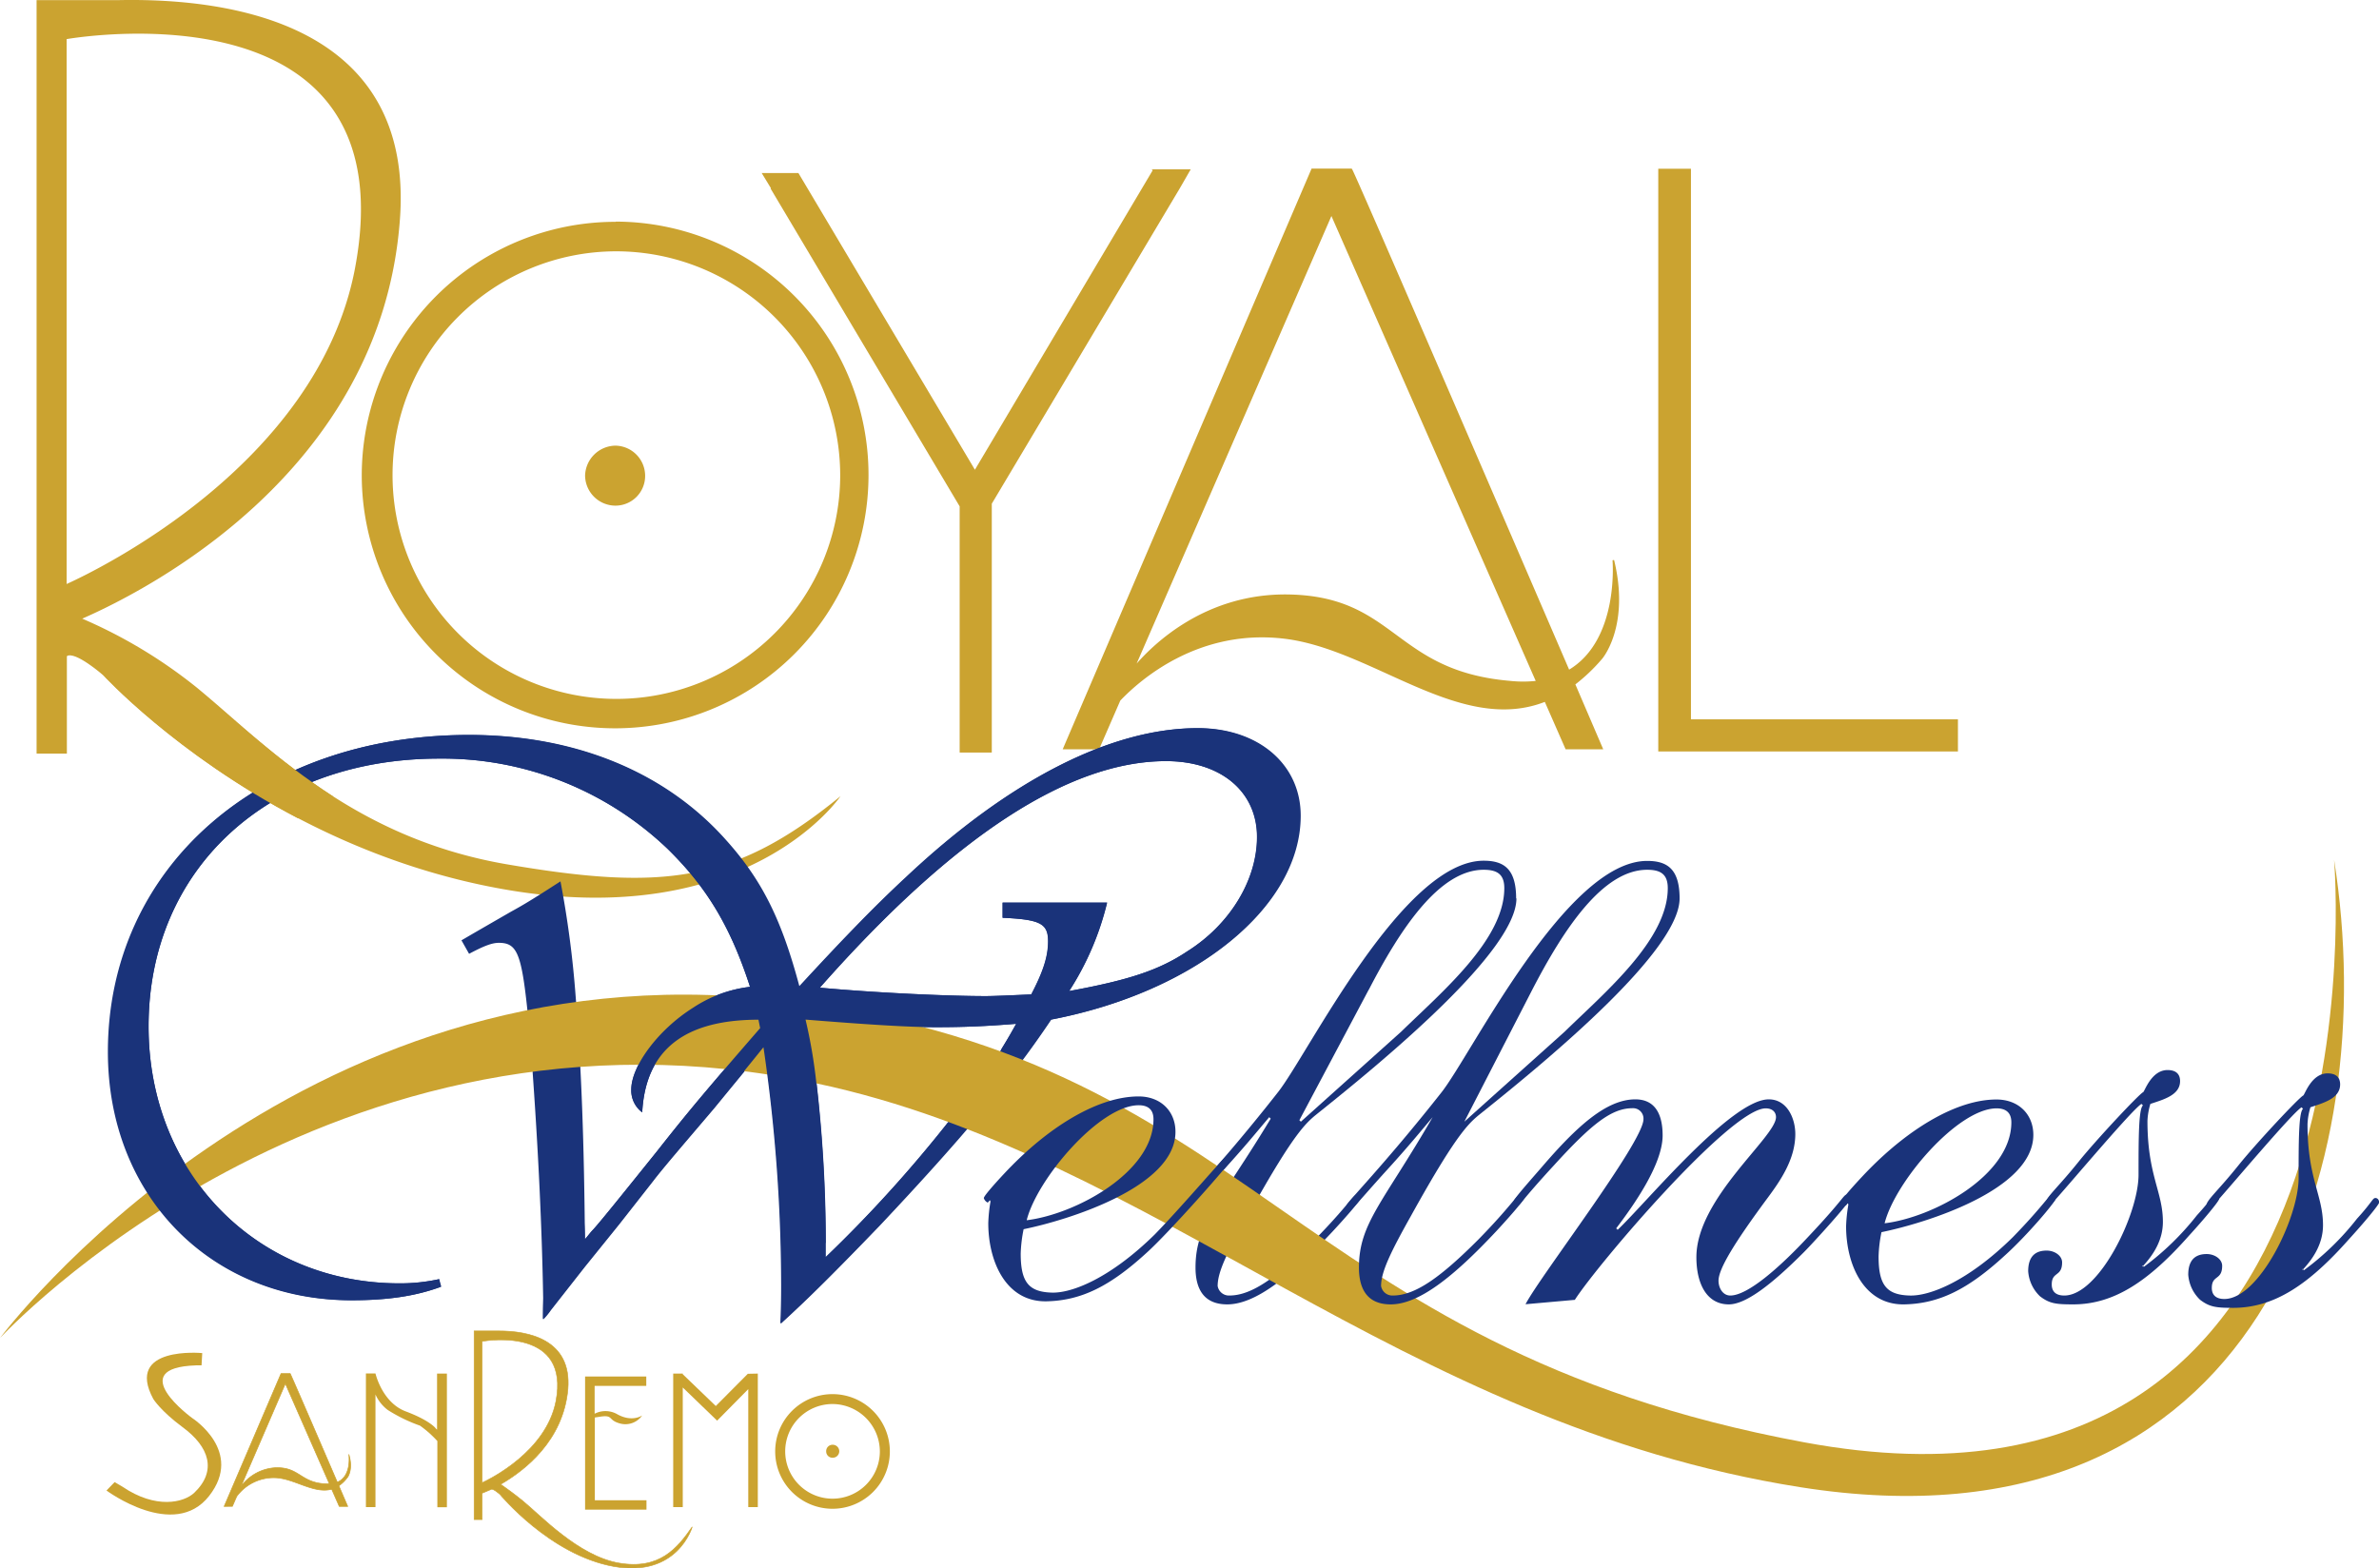 <svg id="Livello_1" data-name="Livello 1" xmlns="http://www.w3.org/2000/svg" viewBox="0 0 480.53 316.86"><defs><style>.cls-1,.cls-2,.cls-3,.cls-6,.cls-7{fill:#cba330;}.cls-2,.cls-6,.cls-7{stroke:#cba330;}.cls-2{stroke-width:0.32px;}.cls-3,.cls-4{fill-rule:evenodd;}.cls-4,.cls-5{fill:#1a337a;}.cls-6{stroke-width:0.12px;}.cls-7{stroke-width:0.14px;}</style></defs><title>royal-wellness</title><path class="cls-1" d="M13.75,9.92V120c5.91-2.67,50.37-24,58.15-63.28C83.12-.78,18,9.21,13.75,9.92ZM7.68,5.84V2.05H24c22.65-.51,60.55,4.61,57,45.16C76.85,97.15,30.6,121,16.9,127A99.52,99.52,0,0,1,40,140.89c13.86,11.37,31.08,30.32,62.7,35.74s46,3.68,67.36-13.76c0,0-18.62,27.62-68.33,18.74s-81-43.75-81-43.75-4.91-4.17-6.93-3.94v20.35H7.68V5.84Z" transform="translate(-0.29 -2.02)"/><polygon class="cls-2" points="155.96 38.11 154.14 35.12 161.18 35.12 196.92 95.21 232.98 34.47 234.66 35.46 233.09 34.36 239.91 34.36 240.24 34.36 238.18 37.94 200.17 101.71 200.17 151.87 194 151.87 194 102.25 155.87 38.15 155.96 38.11 155.96 38.11"/><path class="cls-2" d="M310.7,139.67,269.22,45.26,229.3,137c3.58-4.32,14.31-15.15,31.58-14.72,21.34.54,20.91,15.38,44.3,17.44a25.28,25.28,0,0,0,5.52,0Zm-95.52,13.57,50.14-117h7.91c0-.58,30.13,69.28,43.93,101.29,10.41-6.09,9-22.34,9-22.34,3.25,13.32-2.38,19.82-2.38,19.82a36.16,36.16,0,0,1-5.48,5.22l5.58,13h-7.25l-4.22-9.62c-17.07,6.77-34.65-10.48-52.53-12.7-17.49-2.16-29.37,8.28-33.44,12.55l-4.25,9.77Z" transform="translate(-0.29 -2.02)"/><polygon class="cls-2" points="335.11 34.25 341.39 34.25 341.39 145.48 395.32 145.48 395.32 151.65 341.39 151.65 340.09 151.65 335.11 151.65 335.11 34.25 335.11 34.25"/><path class="cls-3" d="M118.47,98.11a6.22,6.22,0,0,1,6.18-6.06,6.1,6.1,0,0,1,5.95,6.06,6,6,0,0,1-5.95,6.06,6.15,6.15,0,0,1-6.18-6.06Zm6.18-45.32A45.21,45.21,0,1,0,170,98.11a45.29,45.29,0,0,0-45.31-45.32Zm0-6A51.18,51.18,0,1,1,73.36,98.11a51.26,51.26,0,0,1,51.29-51.28Z" transform="translate(-0.29 -2.02)"/><path class="cls-4" d="M89,260.43a36.57,36.57,0,0,1-8,.85c-28.92,0-50.7-22.29-50.7-51.9,0-31.82,24.16-54.11,58.7-54.11a65.82,65.82,0,0,1,46.11,18.21c8,7.83,12.76,15.82,16.68,27.9a26.43,26.43,0,0,0-11.57,4.26c-7,4.42-12.42,11.74-12.42,16.5a5.51,5.51,0,0,0,2.21,4.6c.68-12.6,8.5-18.72,23.48-18.72l.34,1.7c-11.23,12.93-14.63,17-20.93,25-6.3,7.83-11.06,13.78-12.76,15.66-.51.51-1,1.19-1.7,2-.17-19.23-.68-34.37-1.87-49a205.55,205.55,0,0,0-3.07-23.31c-5.78,3.75-7.82,4.94-10,6.13-11.23,6.47-8.5,4.93-10,5.78l1.54,2.73c2.89-1.54,4.59-2.22,6-2.22,4.09,0,4.77,2.56,6.3,18.89,1.53,19.74,2.55,39.48,2.72,57.17a14.06,14.06,0,0,0,1.53-1.87l6.81-8.68,7-8.67,6.81-8.68c2.21-2.89,6.64-8,12.42-14.81,5.28-6.46,5.62-6.8,10-12.25a332.68,332.68,0,0,1,3.57,48c0,1.19,0,4.42-.17,7.82,5.79-5.27,11.06-10.55,19.91-19.73,16.68-17.7,26.37-29.27,34.71-41.69,29.27-5.62,50.37-22.8,50.37-41.18,0-10.38-8.51-17.7-20.76-17.7-17.53,0-38.11,10.56-58.88,30.12-6.8,6.3-13.61,13.45-21.6,22.12-3.58-13.44-7.49-21.44-14.81-29.6-12.25-13.79-30.45-21.27-51.89-21.27-42.37,0-72.83,26.88-72.83,64,0,29.1,20.76,50.2,49.18,50.2,7.31,0,12.93-.85,18-2.72L89,260.43Zm113.83-76.06v3.06c7.66.34,9.19,1.19,9.19,4.76,0,3.07-1,6.13-3.4,10.72-3.91.17-7.49.34-9.19.34-7.83,0-22.46-.68-33.52-1.7,27-30.62,50.36-45.77,69.93-45.77,11.06,0,18.38,6.13,18.38,15.32,0,8.67-5.44,17.69-14.12,23.13-5.62,3.75-11.74,5.79-23.83,8a58,58,0,0,0,7.66-17.86Zm-35.73,68.74a285,285,0,0,0-1.87-32.33A103.56,103.56,0,0,0,163,208c12.42,1,20.76,1.53,26.37,1.53,5.45,0,9.87-.17,16.17-.68a107,107,0,0,1-11.23,16.67A261.29,261.29,0,0,1,167.05,256v-2.89Z" transform="translate(-0.29 -2.02)"/><path class="cls-4" d="M306.53,183.5c0-6-2.53-7.6-6.55-7.6-16.38,0-35.44,39-41.54,46.75C247,237.24,239.23,245,239.23,245.58c0,.3.15.74.6.74.74,0,1.34-1,7-7.29,4.92-5.36,7.3-8.34,9.83-11.32l.3.3c-10.27,17-15.19,21.14-15.19,30.08,0,3.87,1.34,7.44,6.4,7.44,5.66,0,12.66-5.51,21.3-14.74,2.08-2.23,5.65-6.25,5.65-6.7a.69.69,0,0,0-.74-.74c-.75,0-1.79,2.23-8.49,9.08-7.44,7.44-12.65,11.31-17.27,11.31a2.31,2.31,0,0,1-2.38-1.93c0-2.83,1.93-6.85,6-14,10.13-18.31,12.21-19.2,14.74-21.29,13.4-10.72,39.61-32.45,39.61-43ZM276.75,202c6.4-12.36,14.29-24.27,23.23-24.27,2.83,0,4.16,1,4.16,3.72,0,10.42-12.65,21-20.84,29l-20.25,18.17-.3-.3,14-26.35Z" transform="translate(-0.29 -2.02)"/><path class="cls-5" d="M318.37,264.64c4.47-7,31.42-38.71,38.57-38.71,1.34,0,2.08.74,2.08,1.78,0,4-16.08,16.38-16.08,28.29,0,5.36,2.09,9.53,6.55,9.53,3.42,0,8.64-4,15.19-10.57,1.93-1.94,9.38-10.13,9.38-10.87,0-.3-.15-.74-.6-.74-.89,0-.3.44-7.89,8.48-6.1,6.55-12.36,11.91-15.78,11.91-1.49,0-2.38-1.49-2.38-3,0-2.39,3.27-7.75,10-16.83,2.53-3.42,5.51-7.74,5.51-12.8,0-3.13-1.64-7-5.36-7-7.59,0-24.71,20.84-30.52,26.35l-.3-.29c3.28-4.32,9.38-12.81,9.38-18.77,0-4.46-1.64-7.29-5.51-7.29-5.8,0-11.76,5.36-18.91,13.7-1.93,2.23-5.65,6.4-5.65,6.85s.3.89.74.89c.6,0,.45-.6,7.45-8.19,7.59-8.34,11.61-11.46,15.78-11.46a2.1,2.1,0,0,1,2.23,2.23c0,4.62-21,31.86-23.82,37.37l10-.89Z" transform="translate(-0.29 -2.02)"/><path class="cls-4" d="M411,231.29c0-4.17-3-7.15-7.44-7.15-8,0-17.57,5.81-25.76,14.14-1.19,1.2-5.51,5.81-5.51,6.41a1.54,1.54,0,0,0,.75.89c.14,0,.29-.3.44-.45,0,0,.15,0,.15.3a31,31,0,0,0-.45,4.32c0,7.74,3.58,15.93,11.77,15.78,7-.15,12.8-3,20.24-9.83,4.47-4,10.28-10.87,10.28-11.46s-.3-.89-.75-.89-2.08,2.68-7.89,8.63c-9.08,8.93-16.82,11.91-20.84,11.76-4.62-.14-6.25-2.08-6.25-7.89a27.42,27.42,0,0,1,.59-4.91c8.79-1.79,30.67-8.49,30.67-19.65Zm-7.44-5.36c1.93,0,3,.89,3,2.83,0,10.72-15.78,19.2-25.6,20.39,2.08-8.33,14.74-23.22,22.63-23.22Z" transform="translate(-0.29 -2.02)"/><path class="cls-4" d="M433,257.94c2.39-2.53,4.17-5.51,4.17-9.08,0-6.11-3.12-9.38-3.12-20.4a13.71,13.71,0,0,1,.59-3.43c2.68-.89,6-1.78,6-4.61,0-1.34-.75-2.23-2.53-2.23-3.28,0-4.62,4.31-4.92,4.46-.89.45-9.53,9.68-13,14-4.17,5.21-6.55,7.14-6.55,8.18a.55.55,0,0,0,.59.6c.45,0,.75-.45,1.34-1.19,3.58-4,15.49-18.16,17.27-19.21l.3.3c-.89.75-.89,6.85-.89,14,0,8-8,24.41-15,24.41-1.79,0-2.53-.89-2.53-2.23,0-2.68,2.09-1.49,2.09-4.47,0-1.34-1.49-2.38-3.13-2.38-2.68,0-3.72,1.64-3.72,4.17a7.72,7.72,0,0,0,2.38,5.06c1.93,1.49,3.27,1.64,6.7,1.64,8.34,0,15.33-4.76,23.37-13.85,3-3.27,6.11-7,6.11-7.44,0-.6-.3-.89-.75-.89s-.59.74-3.72,4.17a55.73,55.73,0,0,1-10.72,10.42l-.3-.3v.3Z" transform="translate(-0.29 -2.02)"/><path class="cls-1" d="M.29,272.33s66.6-72.28,164.89-51.45c68.5,14.51,117.55,68.72,198.68,81.57,93,14.74,117.69-64.9,107.89-126.74,0,0,12,139.74-107,117.69C259.7,273.94,254,215,156.75,204S.29,272.33.29,272.33Z" transform="translate(-0.29 -2.02)"/><path class="cls-4" d="M237.72,230.66c0-4.17-3-7.14-7.44-7.14-8,0-17.57,5.8-25.76,14.14-1.19,1.19-5.51,5.81-5.51,6.4a1.51,1.51,0,0,0,.75.89c.15,0,.3-.29.44-.44,0,0,.15,0,.15.3a31.19,31.19,0,0,0-.44,4.31c0,7.75,3.57,15.94,11.76,15.79,7-.15,12.8-3,20.25-9.83,4.46-4,17.24-18.44,17.24-19s-.29-.89-.74-.89-9.06,10.24-14.87,16.2c-9.08,8.93-16.82,11.91-20.84,11.76-4.61-.15-6.25-2.09-6.25-7.89a28.48,28.48,0,0,1,.59-4.92c8.79-1.78,30.67-8.48,30.67-19.65Zm-7.44-5.36c1.94,0,3,.9,3,2.83,0,10.72-15.79,19.21-25.61,20.4,2.08-8.34,14.74-23.23,22.63-23.23Z" transform="translate(-0.29 -2.02)"/><path class="cls-4" d="M309.77,202c6.4-12.36,14.29-24.27,23.23-24.27,2.83,0,4.16,1,4.16,3.72,0,10.42-12.65,21-20.84,29l-20.25,18.17L309.77,202Zm29.78-18.46c0-6-2.53-7.6-6.55-7.6-16.38,0-35.44,39-41.54,46.75C280,237.24,272.25,245,272.25,245.58c0,.3.15.74.6.74.74,0,1.34-1,7-7.29,4.91-5.36,7.29-8.34,9.82-11.32-10,17.27-14.89,21.44-14.89,30.38,0,3.87,1.34,7.44,6.41,7.44,5.65,0,12.65-5.51,21.29-14.74,2.08-2.23,5.65-6.25,5.65-6.7a.69.69,0,0,0-.74-.74c-.74,0-1.79,2.23-8.49,9.08-7.44,7.44-12.65,11.31-17.27,11.31a2.31,2.31,0,0,1-2.38-1.93c0-2.83,1.94-6.85,5.95-14,10.13-18.31,12.21-19.2,14.74-21.29,13.4-10.72,39.61-32.45,39.61-43Z" transform="translate(-0.29 -2.02)"/><path class="cls-4" d="M206.92,215.9c2-2.63,3.79-5.24,5.56-7.88,29.27-5.62,50.37-22.8,50.37-41.18,0-10.38-8.51-17.7-20.76-17.7-17.53,0-38.11,10.56-58.88,30.12-6.8,6.3-13.61,13.45-21.6,22.12-3.58-13.44-7.49-21.44-14.81-29.6-12.25-13.79-30.45-21.27-51.89-21.27-42.37,0-72.83,26.88-72.83,64,0,29.1,20.76,50.2,49.18,50.2,7.31,0,12.93-.85,18-2.72L89,260.43a36.57,36.57,0,0,1-8,.85c-28.92,0-50.7-22.29-50.7-51.9,0-31.82,24.16-54.11,58.7-54.11a65.82,65.82,0,0,1,46.11,18.21c8,7.83,12.76,15.82,16.68,27.9a26.43,26.43,0,0,0-11.57,4.26c-7,4.42-12.42,11.74-12.42,16.5a5.51,5.51,0,0,0,2.21,4.6c.68-12.6,8.5-18.72,23.48-18.72l.34,1.7c-11.23,12.93-14.63,17-20.93,25-6.3,7.83-11.06,13.78-12.76,15.66-.51.51-1,1.19-1.7,2-.17-19.23-8.68-1.53-8.51,16.16a14.06,14.06,0,0,0,1.53-1.87l6.81-8.68,7-8.67,6.81-8.68c2.21-2.89,6.64-8,12.42-14.81,5.28-6.46,5.62-6.8,10-12.25a332.68,332.68,0,0,1,3.57,48c0,1.19,0,4.42-.17,7.82,5.79-5.27,11.06-10.55,19.91-19.73,6.73-7.15,12.14-13.29,17.15-18.89l-3.16-2.07A271,271,0,0,1,167.05,256v-2.89a285,285,0,0,0-1.87-32.33A103.56,103.56,0,0,0,163,208c12.42,1,20.76,1.53,26.37,1.53,5.45,0,9.87-.17,16.17-.68-1,1.84-2,3.52-3,5.14l4.39,1.89Zm-4.14-31.53v3.06c7.66.34,9.19,1.19,9.19,4.76,0,3.07-1,6.13-3.4,10.72-3.91.17-7.49.34-9.19.34-7.83,0-22.46-.68-33.52-1.7,27-30.62,50.36-45.77,69.93-45.77,11.06,0,18.38,6.13,18.38,15.32,0,8.67-5.44,17.69-14.12,23.13-5.62,3.75-11.74,5.79-23.83,8a58,58,0,0,0,7.66-17.86Z" transform="translate(-0.29 -2.02)"/><path class="cls-4" d="M465.34,258.61c2.38-2.53,4.17-5.51,4.17-9.08,0-6.1-3.13-9.38-3.13-20.4a13.63,13.63,0,0,1,.59-3.42c2.68-.89,6-1.79,6-4.62,0-1.34-.75-2.23-2.53-2.23-3.28,0-4.62,4.32-4.92,4.47-.89.44-9.52,9.67-13,14-4.17,5.21-6.55,7.15-6.55,8.19a.55.55,0,0,0,.6.6c.44,0,.74-.45,1.34-1.2,3.57-4,15.48-18.16,17.27-19.2l.29.3c-.89.74-.89,6.85-.89,14,0,8-8,24.42-15,24.42-1.78,0-2.53-.9-2.53-2.23,0-2.68,2.09-1.49,2.09-4.47,0-1.34-1.49-2.38-3.13-2.38-2.68,0-3.72,1.64-3.72,4.17a7.77,7.77,0,0,0,2.38,5.06c1.94,1.49,3.28,1.64,6.7,1.64,8.34,0,15.33-4.77,23.37-13.85,3-3.28,6.11-7,6.11-7.45s-.3-.89-.74-.89c-.6,0-.6.75-3.73,4.17a54.86,54.86,0,0,1-10.72,10.42l-.29-.29v.29Z" transform="translate(-0.29 -2.02)"/><path class="cls-1" d="M40.38,141.48c7.09,5.74,15.86,14.08,27.28,21.49l-7.16,4.37c-24.84-13-39.38-28.92-39.38-28.92s-5.7-5-7.37-3.83L12.55,127l1.68-.71s12.32,4,26.15,15.22Z" transform="translate(-0.29 -2.02)"/><path class="cls-6" d="M97.67,301.56c1.61-.74,12.92-6.29,14.91-16.43C115.43,270.37,99.2,272.7,97.67,273v28.6Zm3.45-30.66c5.87,0,14.7,1.69,13.88,11.74-.92,10.39-8.71,16.44-13.59,19.24,1.1.76,2.65,1.87,4.46,3.34,3.57,2.91,11.23,11.15,19.44,12.57s11.81-3,14.8-7.32c0,0-2.92,10.31-15.84,8s-23-14.57-23-14.57-1.42-1.26-1.76-1l-1.84.77V309H96.06V270.9Z" transform="translate(-0.29 -2.02)"/><path class="cls-3" d="M167.17,295.22a1.28,1.28,0,0,1,1.33-1.33,1.31,1.31,0,1,1,0,2.62,1.27,1.27,0,0,1-1.33-1.29Zm1.33-9.56a9.56,9.56,0,1,0,9.51,9.56,9.61,9.61,0,0,0-9.51-9.56Zm0-2a11.58,11.58,0,1,1-11.63,11.58,11.57,11.57,0,0,1,11.63-11.58Z" transform="translate(-0.29 -2.02)"/><path class="cls-1" d="M120.4,305.1h10.47V307h-12.4V280.1h12.36V282H120.4v5.62a4.78,4.78,0,0,1,4.6.12c3,1.66,5,.23,5,.23a4.13,4.13,0,0,1-4.32,1.66c-2.8-.69-1.29-1.89-4.37-1.38l-.87.13V305.1Z" transform="translate(-0.29 -2.02)"/><polygon class="cls-1" points="137.91 277.62 144.58 284.04 151.05 277.53 153.07 277.49 153.07 304.46 151.14 304.46 151.14 280.63 144.85 287 144.69 286.84 137.91 280.3 137.91 304.46 135.98 304.46 135.98 277.49 137.91 277.49 137.91 277.62 137.91 277.62"/><path class="cls-7" d="M66.83,301.79l-8.9-20.26-9,20.84a9.28,9.28,0,0,1,7-3.84c4.92-.18,5.06,3.17,10.43,3.26Zm-21.26,4.55,11.49-26.83H58.9c0-.14,6.17,14.17,9.52,21.95,3-1.27,2.33-5.64,2.33-5.64.92,3.08-.23,4.59-.23,4.59a7.45,7.45,0,0,1-1.79,1.77l1.79,4.16h-1.7l-1.53-3.48c-3.58,1-7.56-2.17-11.38-2.31a9.28,9.28,0,0,0-7.81,3.77l-.87,2Z" transform="translate(-0.29 -2.02)"/><path class="cls-1" d="M88.63,279.51h1.93v27H88.63V293.14a22.24,22.24,0,0,0-3.5-3.11,31.88,31.88,0,0,1-6.52-3.17,8,8,0,0,1-2.48-3.13v22.75H74.2v-27h1.93v.13l0-.13s1.34,5.88,6.12,7.67,6,3.36,6,3.36a1.3,1.3,0,0,0,.32.32V279.51Z" transform="translate(-0.29 -2.02)"/><path class="cls-1" d="M23.45,301.43l-1.65,1.7s13.65,10.15,20.73,1.1-3.45-15.76-3.45-15.76-13.88-10.11.78-10.62H41l.14-2.48s-15.72-1.52-9.88,9.28c0,0,1.47,2.39,5.88,5.66,5.47,4,7,8.87,2.39,13.28-2.12,2-7.77,3.35-14.52-1.24l-1.57-.92Z" transform="translate(-0.29 -2.02)"/></svg>